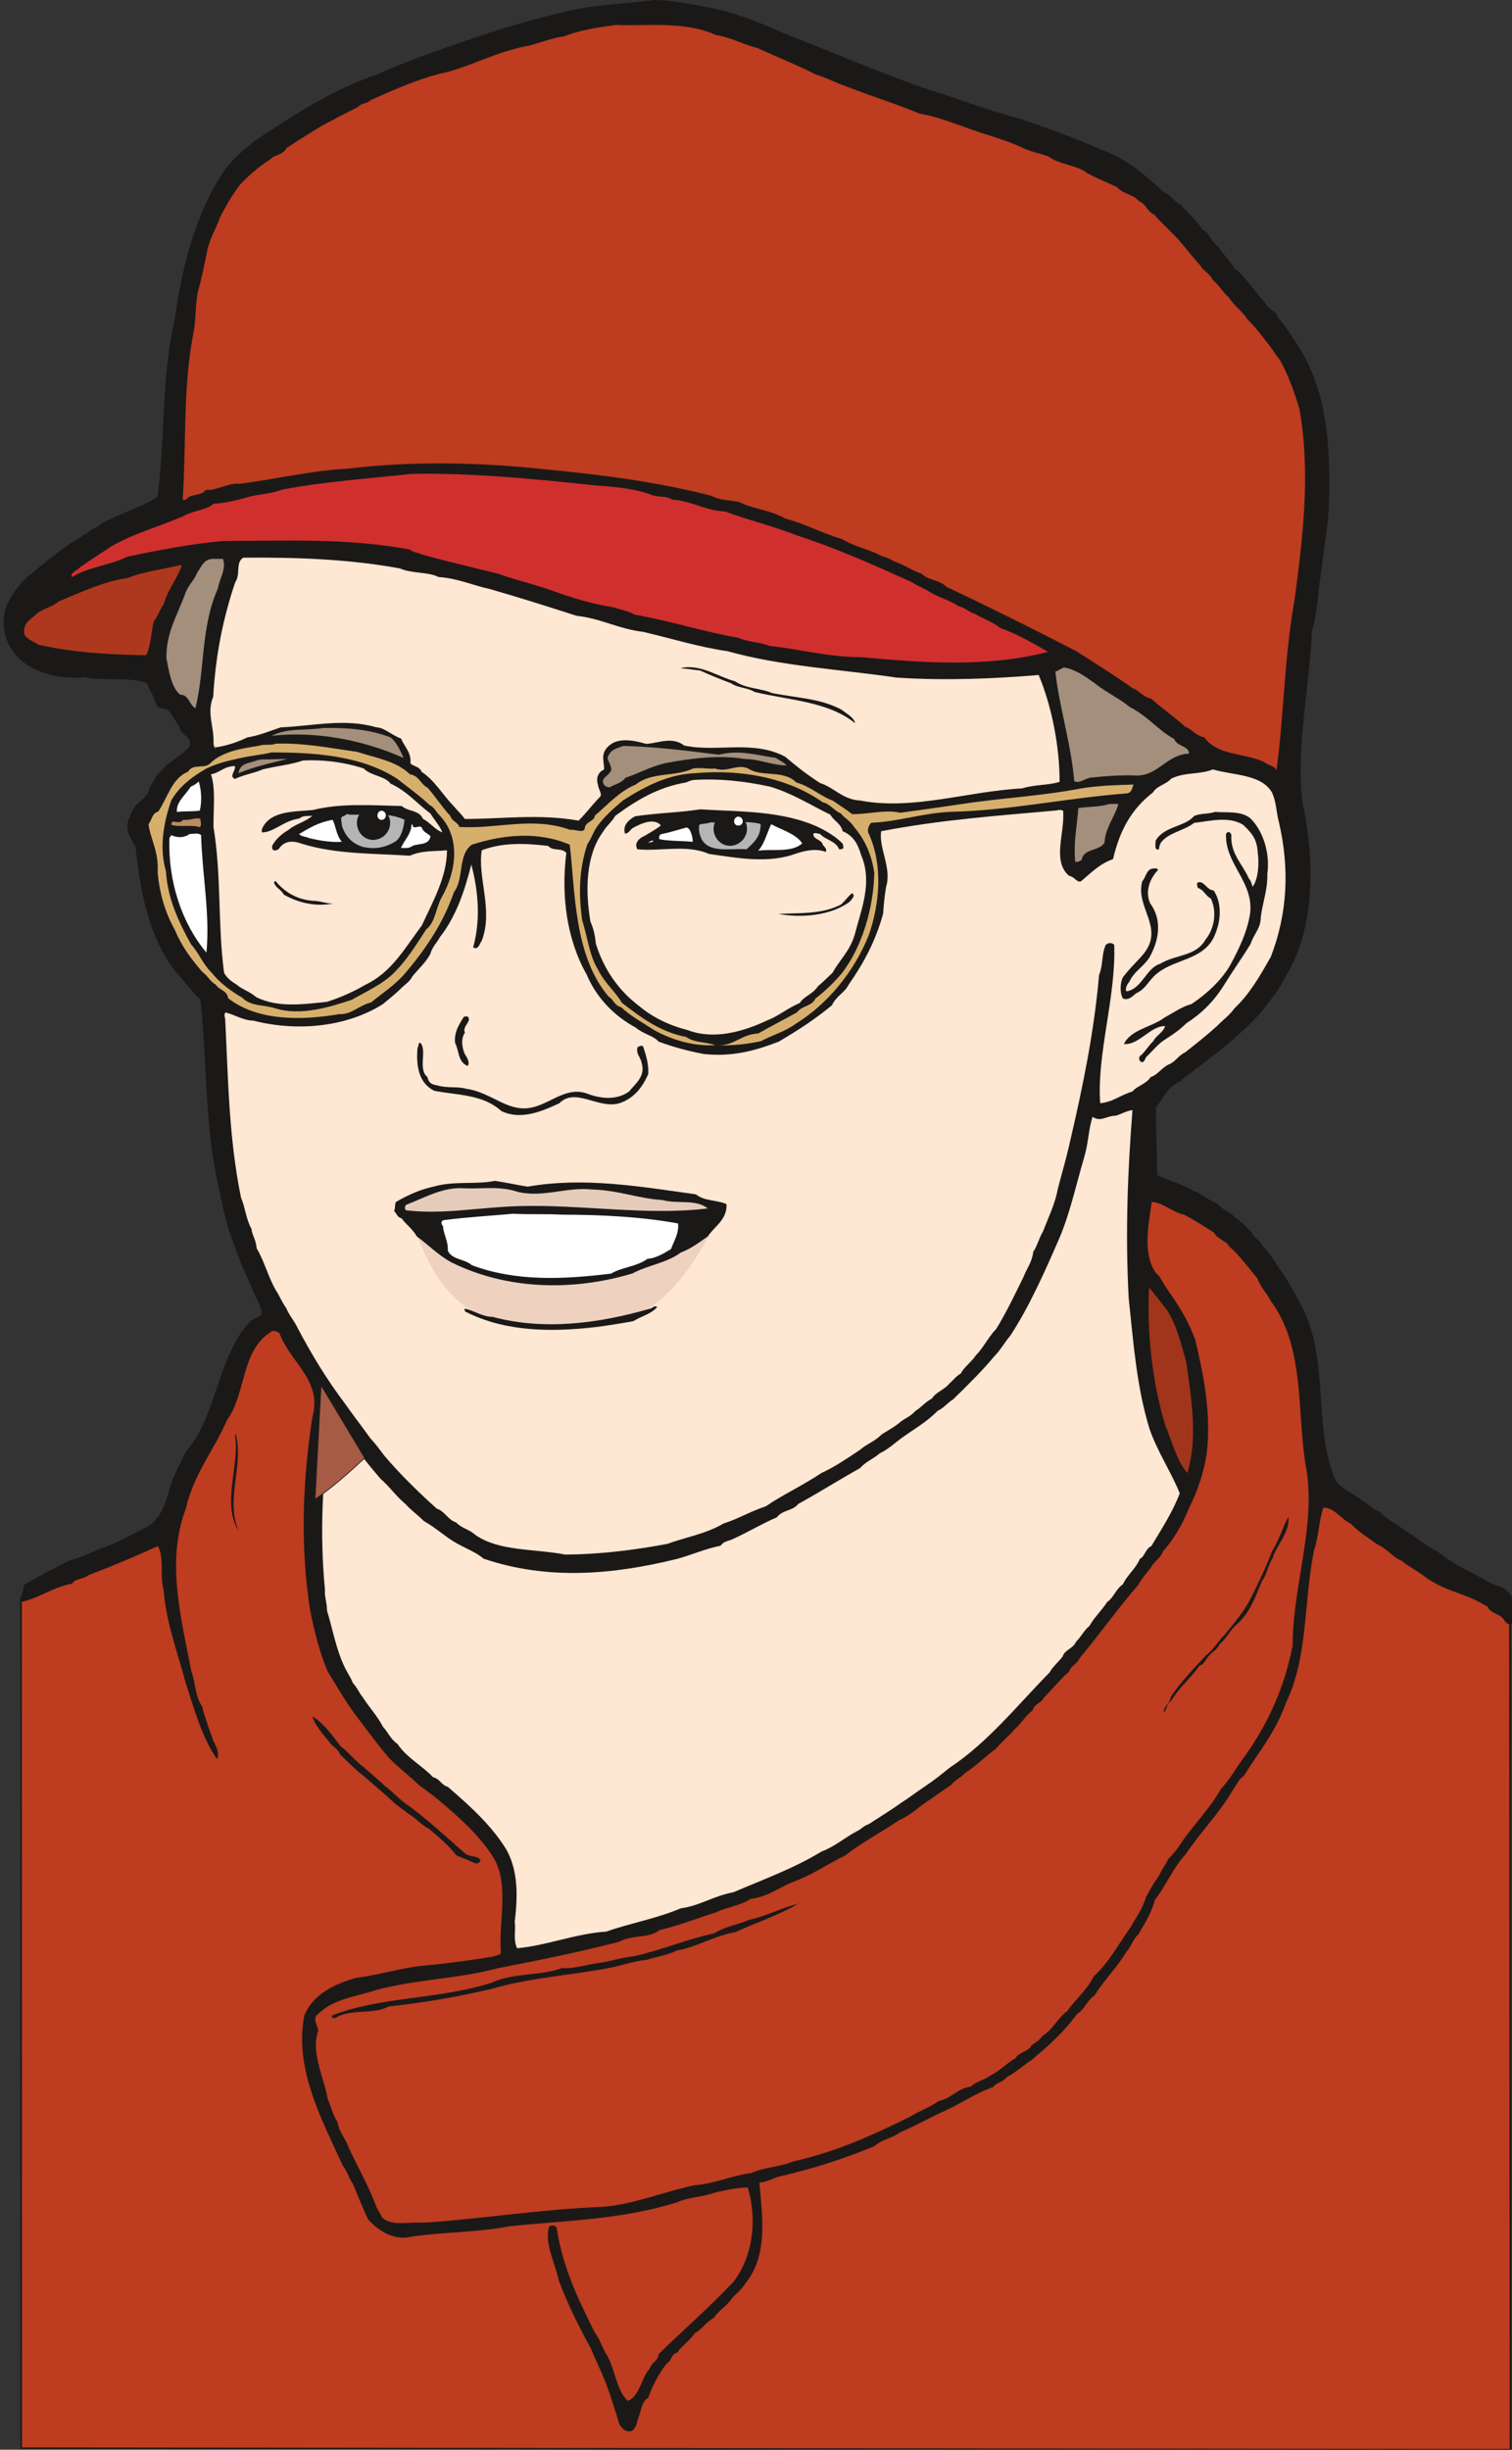 <svg xmlns="http://www.w3.org/2000/svg" xml:space="preserve" width="622.639" height="266.78mm" fill-rule="evenodd" stroke-linejoin="round" stroke-width="28.222" preserveAspectRatio="xMidYMid" version="1.2" viewBox="0 0 16474 26678"><rect x="0" y="0" width="16474" height="26678" fill="#333333" stroke="none"/><defs class="ClipPathGroup"><clipPath id="a" clipPathUnits="userSpaceOnUse"><path d="M0 0h16474v26678H0z"/></clipPath></defs><g class="SlideGroup"><g class="Slide" clip-path="url(#a)"><g class="Page"><g class="com.sun.star.drawing.ClosedBezierShape"><path fill="none" d="M219 12868h16250v13822H219z" class="BoundingBox"/><path fill="#BE3C20" d="m16452 17484-1196-592c-338-463-594-290-848-723-71-1958-661-2385-1021-2761-214-231-430-327-922-530l-9384 1430-84 7c-556 241-526 1257-907 1669-198 211-111 504-264 722-312 196-1046 351-1597 689l2 9267 16227 17-6-9195Z"/><path fill="none" stroke="#1B1918" stroke-linejoin="miter" stroke-width="18" d="m16452 17484-1196-592c-338-463-594-290-848-723-71-1958-661-2385-1021-2761-214-231-430-327-922-530l-9384 1430-84 7c-556 241-526 1257-907 1669-198 211-111 504-264 722-312 196-1046 351-1597 689l2 9267 16227 17-6-9195Z"/></g><g class="com.sun.star.drawing.ClosedBezierShape"><path fill="none" d="M38 0h16439v26480H38z" class="BoundingBox"/><path fill="#1B1918" d="M7126 0c185 0 388 43 569 76 325 58 612 183 891 305 511 198 1011 416 1514 589 340 101 653 231 973 312 381 122 754 267 1097 422 202 109 367 256 512 391 73 25 111 102 180 132 76 92 173 168 241 274 84 46 97 140 173 186 53 89 129 155 175 236 140 109 229 269 338 379 30 76 119 76 132 152 79 89 130 173 186 256 353 503 391 1156 373 1745-8 280-59 536-86 780-39 224-36 435-100 638-27 625-175 1272-104 1859 140 650 140 1392-193 1920-73 148-170 257-259 374-147 165-312 304-475 439-86 53-152 127-233 173-64 68-122 76-168 139-135 51-180 176-267 282-2 249 13 526 13 737 124 61 246 94 363 152 18 18 31 23 43 23 97 41 155 104 249 135 59 74 142 91 188 148 81 51 140 122 186 168 38 76 101 89 124 152 84 76 135 191 201 270 96 147 170 279 241 421 269 567 114 1219 325 1801 51 152 206 180 313 277 73 38 116 99 193 119 76 92 198 140 287 216 122 66 213 160 350 224 160 134 341 210 521 310 152 94 170 30 279 170 5 109 0 216 5 302-23 25-68-8-86-38-38-74-147-66-180-147-267-163-417-148-666-313-96-79-195-122-267-185-109-46-165-137-269-181-106-76-218-147-292-228-99-41-175-175-297-173-51 147-48 300-102 465-114 561-63 1156-304 1656-117 330-300 541-463 803-51 28-76 96-112 142-149 261-360 467-520 709-140 152-216 345-335 497-39 148-110 254-181 376-59 51-77 135-128 186-101 175-249 312-345 475-89 61-117 165-193 203-153 211-320 353-498 505-94 59-178 140-267 183-46 59-114 61-150 109-198 72-330 168-510 252-173 76-333 170-503 241-79 64-206 79-282 153-338 137-640 236-998 320-102 20-153 66-254 76 33 371 91 787-140 1079-46 79-102 117-160 181-51 81-152 139-193 210-86 46-140 135-211 168-56 86-140 137-190 211-77 25-56 89-115 119-89 117-155 237-203 376-74 41-71 130-104 206-20 63-20 109-69 152-73 28-124-38-142-76-43-145-96-307-147-447-56-140-114-256-165-378-130-237-252-483-346-734-43-198-165-422-104-592 33-13 61-13 79 13 68 439 231 772 416 1143 61 81 87 182 133 248 91 160 109 402 231 498 132-63 144-256 236-353 20-73 89-76 96-157 298-290 557-513 816-788 211-274 261-680 155-1026-104-2-249 31-346 51-147 56-294 51-416 107-607 193-1220 200-1834 264-384 73-772 61-1123 122-180 18-326-99-415-193-63-127-112-262-168-391-45-64-63-140-109-196-228-500-536-1062-419-1643 102-229 318-333 559-404 239-31 451-94 661-125 292-28 562-61 844-109 33-15 71-13 76-41-26-350 94-726-76-1028-72-120-165-221-252-318-183-178-363-338-561-475-107-106-229-195-330-300-111-127-227-287-329-421-135-173-231-346-338-518-89-209-152-460-193-676-109-696-81-1397 25-2095 112-402-236-587-358-915-30-25-86-35-94-13-325 199-269 674-477 958-150 345-361 582-450 968-216 569-51 1186 59 1760 45 122 43 284 119 391 33 135 86 269 122 376 33 58 71 142 41 198-160-223-249-541-341-828-94-345-216-673-241-1011-46-165 10-363-64-480-238 109-485 214-754 315-58 51-147 33-180 94-221 41-358 160-562 201l39-188c172-102 302-165 480-259 165-46 320-130 472-181 135-55 231-116 358-177 191-89 236-290 300-511 46-109 101-213 152-320 341-391 346-1041 696-1415 41-43 104-48 135-89-18-109-84-198-114-292-105-218-178-416-254-640-74-270-117-499-168-773-84-587-76-1158-135-1717-101-91-180-211-269-302-297-376-389-887-439-1367-69-104-127-206-56-333 35-152 190-167 211-312 48-63 61-127 119-168 89-122 229-165 320-282 18-111-104-111-109-195-46-66-76-130-132-198-46-13-104-13-125-51-25-92-73-160-106-239-206-73-468-18-679-63-287 25-586-51-751-249-129-148-167-363-87-549 61-135 160-254 269-338 140-114 262-216 404-315 76-35 127-86 198-122 44-48 107-50 132-88 188-115 460-186 633-305 84-648 38-1278 185-1926 79-579 237-1168 524-1600 104-155 238-261 365-361 417-271 823-546 1321-713 397-181 814-315 1243-460 300-97 567-168 874-239 312-68 594-68 897-111Z"/></g><g class="com.sun.star.drawing.ClosedBezierShape"><path fill="none" d="M1991 272h12230v8119H1991z" class="BoundingBox"/><path fill="#BE3C20" d="M6703 272c335 15 752-47 1097 109 173 28 293 104 453 142 210 97 429 183 632 287 125 38 231 97 348 135 272 109 528 183 785 292 170 28 333 91 493 147 203 77 439 135 632 226 87 44 192 61 281 94 116 89 314 94 421 181 104 56 224 106 325 152 64 76 173 76 239 153 81 30 86 115 170 148 51 71 117 117 168 178 122 109 223 261 330 373 33 64 104 86 135 158 71 58 109 134 175 190 56 91 152 155 203 239 84 81 153 172 211 249 58 68 102 144 145 198 91 160 160 355 213 536 122 696 36 1392-53 2066-115 642-115 1249-198 1864-23-53-94-53-135-91-229-102-511-69-650-267-94-18-135-89-211-117-122-114-257-201-368-305-97-20-130-89-206-116-198-140-396-262-607-399-460-239-946-480-1421-704-69-77-198-67-267-141-117-40-190-99-307-137-38-30-94-43-140-61-139-73-289-99-421-180-206-58-417-173-620-224-153-91-346-101-493-177-119-28-211-16-312-71-625-160-1235-232-1829-290-721-76-1439-89-2127-5-414 20-823 122-1189 165-119-13-241 76-363 66-51 71-155 38-203 94-21 13-36 28-48 8 40-615 0-1235 121-1834 28-165 13-305 51-452 38-135 59-252 87-379 25-165 99-267 149-409 74-143 138-250 226-364 102-102 196-185 318-262 41-53 142-45 175-122 137-91 259-167 394-248 135-72 251-135 389-201 35-48 96-31 137-76 254-112 485-216 752-287 303-59 623-247 971-305 122-33 282-92 386-102 183-73 368-96 556-124Z"/></g><g class="com.sun.star.drawing.ClosedBezierShape"><path fill="none" d="M779 5160h10641v2057H779z" class="BoundingBox"/><path fill="#CF302D" d="M4479 5161c658-12 1308 51 1973 122 226 18 430 31 628 99 89 41 185 13 241 59 211 12 366 121 577 129 256 94 523 159 777 258 430 139 859 330 1266 515 63 46 124 59 188 104 106 64 233 94 312 153 76 18 122 71 178 84 84 51 211 95 274 153 193 69 366 170 526 262-658 172-1367 119-2032 58-363 0-661-86-997-122-122-46-236-41-345-89-404-71-742-185-1130-252-84-46-163-56-239-82-211-33-409-91-605-160-218-83-434-127-640-203-287-71-574-137-835-211-46-22-100-22-130-53-671-127-1347-94-2025-94-364 31-717 102-1049 170-199 97-442 117-607 224-30-43 63-76 88-109 112-77 219-145 333-221 239-143 526-219 760-321 25-6 28-13 40-18 107-59 244-59 320-130 153-7 300-51 407-81 129-28 223-28 345-74 476-89 946-119 1401-170Z"/></g><g class="com.sun.star.drawing.ClosedBezierShape"><path fill="none" d="M2293 6072h9254v2866H2293z" class="BoundingBox"/><path fill="#FEE7D3" d="M2651 6073c561-4 1135 13 1704 117 135 59 314 36 423 94 206 13 376 92 556 130 328 94 645 195 947 292 262 28 470 147 727 175 315 74 602 165 919 211 590 165 1235 198 1840 287 526 35 1062 13 1550-28 150 359 228 796 228 1164-139 41-261 26-409 71-594 31-1188 242-1765 132-191-10-285-144-435-190-150-97-259-183-381-287-346-186-750-46-1100-122-135-102-282-25-414-18-160-46-325-71-424 38-76 82-31 160-36 242-66 28-89 96-66 165 8 66 59 104 13 142-81 84-147 173-224 249-426-76-843-18-1239-18-43-58-81-91-122-140-119-122-208-282-349-373-25-64-92-56-122-94 10-122-66-178-102-269-99-33-180-120-269-122-350-102-698-13-1041 0-117 38-239 91-363 109-117 56-237 94-348 109-68-96 45 107-23-38 12-180-78-333-3-513 26-448 104-842 239-1245 63-89 0-216 89-270Z"/></g><g class="com.sun.star.drawing.ClosedBezierShape"><path fill="none" d="M1813 6085h629v1629h-629z" class="BoundingBox"/><path fill="#A38F7C" d="M2327 6086h101c44 104-40 223-53 320-191 430-140 882-246 1307-65-33-73-150-164-147-99-74-127-270-152-397-4-287 122-468 210-718 33-84 92-129 123-211 56-78 72-152 181-154Z"/></g><g class="com.sun.star.drawing.ClosedBezierShape"><path fill="none" d="M262 6157h1719v980H262z" class="BoundingBox"/><path fill="#AE381D" d="M1949 6157h31c-44 139-153 262-196 422-46 64-66 140-109 186-31 135-31 275-84 371-414-7-791-30-1169-114-59-41-160-66-160-141 0-116 83-137 139-198 71-58 173-73 239-134 249-102 496-220 748-253 172-71 381-94 561-139Z"/></g><g class="com.sun.star.drawing.ClosedBezierShape"><path fill="none" d="M7411 7266h1905v611H7411z" class="BoundingBox"/><path fill="#1B1918" d="M7447 7269c211-24 361 94 564 152 114 79 295 77 402 127 277 55 511 55 750 177 63 48 147 94 152 150-287-234-714-249-1093-339-69-46-191-46-254-94-122-46-236-92-341-140-81-8-152-23-215-23 12 0 17-5 35-10Z"/></g><g class="com.sun.star.drawing.ClosedBezierShape"><path fill="none" d="M11499 7269h1458v1248h-1458z" class="BoundingBox"/><path fill="#A38F7C" d="M11595 7269c122 20 241 106 333 172 127 102 261 160 382 259 193 97 315 258 482 347 31 84 165 76 163 160-241 12-325 226-554 239-181-8-339 5-511 22-77 8-127 72-186 38-33-406-167-823-205-1192 40-12 71-40 96-45Z"/></g><g class="com.sun.star.drawing.ClosedBezierShape"><path fill="none" d="M2958 7926h1441v330H2958z" class="BoundingBox"/><path fill="#A38F7C" d="M3526 7928c256-4 498 13 730 103 71 58 102 140 142 224-435-194-948-296-1439-242 182-89 358-54 567-85Z"/></g><g class="com.sun.star.drawing.ClosedBezierShape"><path fill="none" d="M1618 8098h10734v3288H1618z" class="BoundingBox"/><path fill="#D7AF6C" d="M3002 8099c300-11 587 46 889 89 211 69 422 97 575 244 104 18 114 107 193 147 89 99 165 221 246 305 21 64 87 71 99 122 409 25 798-117 1207 31 63-6 145 40 160-13 5-81 107-76 109-140 150-129 272-269 447-340 173-140 432-82 625-175 89-13 180 10 236 0 135 48 241-54 363 0 148 99 386 10 524 152 160 46 256 145 398 198 87 58 153 102 211 147 165 5 356-53 524-15 293-38 524-74 803-114 386-51 775-76 1153-148 203-35 394-38 587-45-18 40-18 86-71 96-666 51-1270 186-1918 201-312 13-566 107-869 119-31 28-49 92-26 122 155 346 117 756 0 1099-160 403-452 754-792 965-120 89-267 129-384 193-157 33-322 51-457 43 170 2 246-119 427-127 147-84 294-158 421-229 59-78 165-66 203-152 105-79 211-185 285-272 229-297 348-721 356-1098-33-211-107-363-216-493-54-81-102-94-148-152-78-33-117-104-198-122-391-275-902-358-1374-318-312 10-577 153-805 300-94 81-198 170-269 269-51 64-69 140-115 203-96 280-96 558-58 830 58 180 79 391 173 538 66 140 180 229 261 363 201 153 409 315 699 371 94 66 211 51 317 89-233 15-472-56-668-165-137-89-256-153-358-249-76-18-79-81-135-114-378-442-365-1144-424-1655-343-147-721-112-1067 0-157 112-81 368-195 516-122 351-315 628-526 877-109 132-255 224-377 325-134 33-218 135-345 127-414 71-894 76-1212-173-13-88-99-88-134-147-64-35-84-94-148-140-127-147-226-282-302-464-109-193-165-405-185-621 15-224-74-346-99-523 43-59 38-117 106-138 104-152 148-363 325-434 51-94 186-25 244-94 135-129 346-160 528-188 61-23 130 0 181-23Z"/></g><g class="com.sun.star.drawing.ClosedBezierShape"><path fill="none" d="M6570 8123h2005v452H6570z" class="BoundingBox"/><path fill="#A38F7C" d="M6796 8123c351 10 696 53 1035 96 231-56 396 3 620 34 51 33 76 43 122 81-135 8-300-68-452-68-290-47-588-8-873 45-165 39-284 110-434 159-38 58-119 71-170 104-71 0-88-66-64-96 36-40 94-73 77-121-13-58-54-91-26-130 31-69 102-82 165-104Z"/></g><g class="com.sun.star.drawing.ClosedBezierShape"><path fill="none" d="M1771 8194h3179v2822H1771z" class="BoundingBox"/><path fill="#1B1918" d="M2959 8194c460 0 978 33 1368 287 132 104 241 180 351 284 58 30 71 74 104 107 241 242 190 613 38 887-71 117-74 285-175 361-120 183-209 331-351 473-127 127-301 203-461 295-244 81-561 178-830 94-135-43-270-20-364-117-130-76-239-157-333-272-104-104-135-211-224-308-134-241-256-498-274-798-75-251-26-531 58-770 94-163 242-267 384-348 124-59 236-84 362-112 129-30 251-38 347-63Z"/></g><g class="com.sun.star.drawing.ClosedBezierShape"><path fill="none" d="M2598 8264h535v158h-535z" class="BoundingBox"/><path fill="#A38F7C" d="M2862 8270c90 2 184-5 270-5-188 46-387 92-534 156 12-64 38-87 99-110 73-16 106-39 165-41Z"/></g><g class="com.sun.star.drawing.ClosedBezierShape"><path fill="none" d="M2299 8280h2572v2661H2299z" class="BoundingBox"/><path fill="#FEE7D3" d="M3302 8282c213-11 443 16 661 87 76 81 234 81 292 165 181 81 300 229 435 325 45 76 104 135 129 206-84-33-129-104-211-148-40-96-162-78-231-139-333-8-665-33-966 43-198 20-452 5-549 190-12 26-12 39-7 54 129 0 239-130 404-150 45-38 94-25 144-31-68 64-190 92-261 155-76 44-135 99-173 165-10 18 0 44 0 44 13 25 64 12 76-13 59-81 150-81 239-48 377 119 799 106 1182 132 130-59 269-46 404-59 0 290-155 560-274 819-188 249-328 511-620 648-130 76-269 137-413 183-266 28-536 66-772-51-71-63-155-84-211-135-50-30-109-71-139-132-71-543-26-1042-115-1586-2-205 26-409-27-574 96-15 142-89 261-89 8 56-68 112 0 140 92-46 211-63 302-104 158-38 305-51 440-97Z"/></g><g class="com.sun.star.drawing.ClosedBezierShape"><path fill="none" d="M2446 8378h11562v8553H2446z" class="BoundingBox"/><path fill="#FEE7D3" d="M13214 8379c221 66 524 50 643 248 51 105 46 214 79 333 114 498 94 983-89 1458-112 199-231 408-396 562-54 77-135 135-188 191-127 114-221 188-351 290-76 35-107 106-180 132-77 38-120 114-196 137-46 76-147 94-198 157-130 38-216 117-351 127-38-541 173-1150 153-1725-41-36-71-13-92 0-50 116-25 210-73 328-54 620-175 1207-315 1809-43 195-89 343-135 523-30 165-101 305-160 460-48 81-63 160-107 223-15 120-76 191-104 269-97 199-191 394-298 569-86 89-147 216-221 287-56 83-137 136-165 200-56 30-84 76-122 106-61 76-145 92-195 168-72 38-122 101-176 132-63 71-137 89-183 137-63 48-116 76-185 119-84 84-165 105-236 168-148 99-269 183-422 254-211 140-421 236-607 363-178 59-295 135-462 188-188 112-427 153-610 221-373 71-757 115-1112 117-346-66-717-33-979-213-66-61-153-74-211-137-91-28-122-122-211-150-193-173-401-376-569-574-58-76-101-135-155-193-99-137-190-254-279-381-198-262-353-519-513-819-36-79-94-140-125-219-45-58-71-132-111-190-82-140-127-320-211-460-5-89-51-147-56-211-59-104-69-238-114-340-135-658-140-1313-173-1953-12-33-7-51 5-64 102 26 198 89 302 89 478 122 1014 71 1412-180 74-61 125-102 186-160 48-51 107-82 137-145 71-84 147-153 193-240 25-86 71-119 104-183 178-226 272-510 343-792 76 282 104 604 20 902 59 35 72-46 94-72 128-337-48-685 0-985 233-89 481-76 723-48 53 61 147 17 198 76-56 460 0 932 223 1327 105 249 298 449 534 576 81 71 198 89 249 153 160 58 317 101 490 134 302 33 549-30 818-134 216-127 401-247 581-397 46-101 135-132 181-223 165-237 292-471 376-773 7-107 18-211 33-295 63-203-84-427-54-604 653-125 1260-168 1911-226 34-13 84 0 72 12 17 239-122 539 63 699 64 12 84 76 130 61 114-94 198-188 350-242 71-304 196-543 435-726 45-76 144-86 198-150 147-74 320-43 454-101Z"/></g><g class="com.sun.star.drawing.ClosedBezierShape"><path fill="none" d="M6400 8488h3039v2780H6400z" class="BoundingBox"/><path fill="#FEE7D3" d="M7560 8494c279-17 548 12 830 73 247 74 436 198 657 305 40 71 114 94 134 180 115 49 165 135 201 259 127 295 5 583-71 873-54 177-163 269-239 409-61 55-107 106-160 147-56 89-152 107-198 183-138 58-230 142-352 188-269 127-586 216-873 106-216-55-390-147-532-266-219-168-376-391-465-673-8-94-28-171-59-242-57-333-52-717 133-971 45-76 104-117 137-180 228-168 466-313 773-364 25-12 58-25 84-27Z"/></g><g class="com.sun.star.drawing.ClosedBezierShape"><path fill="none" d="M1927 8509h266v335h-266z" class="BoundingBox"/><path fill="#FFF" d="M2165 8509c28 89 38 211 12 319-94 13-183 3-249 15-12-110 96-186 150-276 38-15 82-46 87-58Z"/></g><g class="com.sun.star.drawing.ClosedBezierShape"><path fill="none" d="M11708 8755h479v634h-479z" class="BoundingBox"/><path fill="#A38F7C" d="M12086 8755h99c-28 121-148 269-150 422-61 97-230 59-250 188-23 18-51 23-69 23-24-188 20-400 33-588 120-18 237-10 337-45Z"/></g><g class="com.sun.star.drawing.ClosedBezierShape"><path fill="none" d="M6803 8814h2388v546H6803z" class="BoundingBox"/><path fill="#1B1918" d="M7628 8814c435 27 900 12 1297 198 99 50 188 105 256 176 8 18 8 48 8 48-8 13-41 15-46 13-38-94-152-102-206-166-30-5-63-21-76 0 3 64 92 57 104 118 18 22 51 48 31 76-107-41-224-13-320 18-314 116-656 45-951 5-236-107-537-26-781-51-43-81 43-132 81-147 66-40 135-78 176-113-71-84-211-23-287 18-46 17-59 71-104 71-33-97 58-160 109-188 249-38 465-38 709-76Z"/></g><g class="com.sun.star.drawing.ClosedBezierShape"><path fill="none" d="M12245 8842h1572v2728h-1572z" class="BoundingBox"/><path fill="#1B1918" d="M13239 8842c119 10 287-15 388 73 145 147 211 391 181 602 5 178-54 315-72 480-2 120-76 173-109 281-101 165-203 307-289 447-115 185-247 312-415 421-71 71-140 117-219 168-94 58-132 119-216 198-17 31-20 56-50 56-44-25-26-71 0-81 50-51 81-104 127-148 33-63 114-101 129-165-162-2-282 209-449 196 78-160 302-183 441-287 102-56 194-122 295-148 166-109 339-271 428-434 91-170 180-351 211-550 45-345-275-541-262-868 20-43 58-13 58 12-12 204 127 321 191 473 28 30 28 58 41 89 63-81 73-262 55-376-7-152-76-219-160-300-165-96-358-38-531-20-120 91-280 104-364 216-12 28-20 46-20 71-56 25-36-71-36-94 94-160 318-147 420-269 79-31 156-18 227-43Z"/></g><g class="com.sun.star.drawing.ClosedBezierShape"><path fill="none" d="M3717 8866h692v371h-692z" class="BoundingBox"/><path fill="#B4B5B6" d="M3802 8872c203 5 423-32 606 56-11 85-31 181-94 233-117 71-226 89-352 64-117-31-198-111-236-230 0-39-27-98 13-105 35-13 35-35 63-18Z"/></g><g class="com.sun.star.drawing.ClosedBezierShape"><path fill="none" d="M1867 8912h324v98h-324z" class="BoundingBox"/><path fill="#B98D61" d="M2117 8915c23 0 74-17 69 29 5 33 5 47-8 64-100-31-217 5-311-26 0-76 82 9 125-52 48-2 86-2 125-15Z"/></g><g class="com.sun.star.drawing.ClosedBezierShape"><path fill="none" d="M3259 8928h467v243h-467z" class="BoundingBox"/><path fill="#FFF" d="M3624 8928c38 73 38 168 101 239-106 10-237-12-352-38-38-20-89-15-114-46 106-64 211-128 365-155Z"/></g><g class="com.sun.star.drawing.ClosedBezierShape"><path fill="none" d="M7616 8951h673v300h-673z" class="BoundingBox"/><path fill="#B4B5B6" d="M7741 8956c174 10 381-25 546 17 5 136-76 205-153 276-173-13-403 46-489-109-26-57-35-103-26-159 46-15 79-8 122-25Z"/></g><g class="com.sun.star.drawing.ClosedBezierShape"><path fill="none" d="M4369 8979h322v258h-322z" class="BoundingBox"/><path fill="#FFF" d="M4496 8981c0 68 87-14 105 43 17 46 71 53 89 85-18 109-155 68-212 114-43 20-76 8-109 13 27-76 114-154 114-255 7-4 13 0 13 0Z"/></g><g class="com.sun.star.drawing.ClosedBezierShape"><path fill="none" d="M8260 8975h482v290h-482z" class="BoundingBox"/><path fill="#FFF" d="M8402 8976c112 60 273 106 339 209-117 104-329 58-481 79 66-64 104-212 142-288Z"/></g><g class="com.sun.star.drawing.ClosedBezierShape"><path fill="none" d="M7181 9012h368v157h-368z" class="BoundingBox"/><path fill="#FFF" d="M7477 9012c46 0 71 105 71 156-118-12-252-7-362-28-12-23 0-51 20-56 103-21 179-47 271-72Z"/></g><g class="com.sun.star.drawing.ClosedBezierShape"><path fill="none" d="M1844 9078h418v1297h-418z" class="BoundingBox"/><path fill="#FFF" d="M2065 9083c36 0 95-17 126 12 12 435 99 857 58 1279-267-318-420-776-403-1246 8-15 20-33 20-33 69 31 138 31 199-12Z"/></g><g class="com.sun.star.drawing.ClosedBezierShape"><path fill="none" d="M7066 9153h54v26h-54z" class="BoundingBox"/><path fill="#FEEFE4" d="M7111 9154c29 13-33 19-45 24 0-5 26-24 45-24Z"/></g><g class="com.sun.star.drawing.ClosedBezierShape"><path fill="none" d="M12210 9457h1081v1425h-1081z" class="BoundingBox"/><path fill="#1B1918" d="M12560 9458c17 3 45-11 58 16-84 86-147 228-86 364 122 165 104 371 10 554-54 122-181 173-239 303-25 25-46 76-30 101 170-25 215-256 368-300 168-104 387-76 494-264 96-115 127-305 58-446-66-38-71-91-142-117-10-25-10-43-5-56 71-33 101 82 177 84 92 136 79 324 21 466-104 290-427 274-626 430-97 69-130 178-239 224-38 30-84 84-145 56-37-69-27-173 0-229 77-104 160-174 237-270 210-282-102-493-26-776 43-48 43-127 115-140Z"/></g><g class="com.sun.star.drawing.ClosedBezierShape"><path fill="none" d="M2985 9594h652v260h-652z" class="BoundingBox"/><path fill="#1B1918" d="M3002 9594c89 109 216 199 403 216 91 0 160 36 231 28-186 38-377 0-545-96-30-60-89-70-106-133 5-10 17-15 17-15Z"/></g><g class="com.sun.star.drawing.ClosedBezierShape"><path fill="none" d="M8484 9728h818v247h-818z" class="BoundingBox"/><path fill="#1B1918" d="M9286 9728c38 30-8 64-28 92-205 153-530 179-774 133 224-13 468 8 680-103 45-40 94-110 122-122Z"/></g><g class="com.sun.star.drawing.ClosedBezierShape"><path fill="none" d="M4957 11069h154v540h-154z" class="BoundingBox"/><path fill="#1B1918" d="M5091 11069c64 45-62 109-25 177-49 66-31 174 2 240 23 33 56 94 26 122-105-41-90-163-136-251-12-123 51-210 95-283 13-5 38-5 38-5Z"/></g><g class="com.sun.star.drawing.ClosedBezierShape"><path fill="none" d="M4545 11355h2520v790H4545z" class="BoundingBox"/><path fill="#1B1918" d="M4579 11356c79 78-30 290 79 374 10 63 48 81 101 89 110 35 232 10 320 38 286 38 466 280 748 196 203-60 363-224 579-140 161 59 321 64 448-26 66-83 181-165 138-307-13-75-64-95-46-174 20-17 58-25 63-5 33 104 59 182 54 296-66 152-163 268-315 318-231 66-479-178-654 0-198 92-422 186-633 84-198-181-470-171-727-219-180-87-200-287-185-466 17-33 5-56 30-58Z"/></g><g class="com.sun.star.drawing.ClosedBezierShape"><path fill="none" d="M3510 12090h9345v9128H3510z" class="BoundingBox"/><path fill="#FEE7D3" d="M12339 12090c-54 680-79 1356-41 2052 53 493 86 960 226 1417 89 257 231 460 330 704-81 211-198 388-310 575-66 28-71 117-124 137-48 114-140 178-186 279-76 51-106 153-170 191-66 101-147 175-193 261-58 46-94 122-147 173-31 76-122 84-147 163-49 63-110 111-140 170-351 358-678 767-1086 1036-89 71-180 145-261 198-104 69-176 127-277 191-109 79-231 152-346 228-55 16-86 59-134 79-132 71-249 173-381 219-302 185-635 304-960 444-221 41-364 147-574 175-262 112-564 165-813 254-335 21-650 153-971 181-46-99-11-206-26-285 33-272 41-559-94-795-167-269-409-482-635-678-73-20-89-91-160-104-119-127-287-211-388-363-77-51-107-135-158-186-61-119-150-211-226-330-38-46-56-99-102-147-30-76-71-125-101-198-84-181-122-399-181-590 0-89-30-160-22-223-60-620-28-1236 61-1840 38-41 78 30 96 51 25 68 76 71 97 132 114 155 228 302 350 442 109 96 168 190 274 277 59 68 130 114 199 185 134 74 231 171 358 242 114 64 205 94 294 168 697 236 1409 175 2115 0 162-46 302-109 467-142 33-51 91-51 130-71 170-77 317-167 482-238 64-83 173-68 231-144 236-130 435-257 676-392 61-71 147-101 213-160 94-45 160-109 236-165 145-104 270-172 397-299 63-28 119-97 165-122 153-148 334-328 448-468 66-63 122-165 180-231 203-312 369-683 529-1051 121-282 185-590 274-889 46-153 46-303 91-440 94 61 148-13 257-13 61-22 137-60 178-60Z"/></g><g class="com.sun.star.drawing.ClosedBezierShape"><path fill="none" d="M3434 13089h10826v11123H3434z" class="BoundingBox"/><path fill="#BE3C20" d="M12549 13089c133 12 216 109 351 139 114 59 223 130 325 193 38 76 135 89 168 153 122 104 211 238 305 345 38 104 104 160 147 249 366 488 287 1168 376 1764 134 653-137 1315-137 1989-92 469-275 861-526 1211-89 117-160 252-257 353-106 186-241 330-363 490-76 97-119 188-206 265-35 73-76 122-101 182-64 92-107 163-145 239-41 135-114 229-163 320-137 191-236 386-406 542-76 153-206 257-287 376-105 76-164 211-275 275-38 66-104 71-135 129-53 46-135 64-152 109-99 56-181 145-277 191-69 51-155 63-216 122-147 20-206 127-346 155-104 73-223 114-320 175-401 198-810 383-1265 483-147 63-312 60-459 127-224 30-404 119-625 134-340 74-671 211-993 234-659 25-1297 129-1949 173-160-13-356 45-458-61-15-46-40-66-58-110-89-238-198-421-302-645-36-104-110-175-122-282-56-78-74-180-107-249-46-256-189-510-102-749-20-63-57-132-15-165 176-180 417-198 648-274 439-117 902-122 1323-237 457-89 880-173 1322-288 140-78 320-33 440-127 223-53 411-129 614-193 122-58 275-76 379-147 177-20 304-119 444-178 224-79 386-198 584-294 191-148 389-249 587-384 102-46 178-107 249-165 114-76 203-142 318-218 45-59 96-72 149-128 127-83 221-180 346-274 63-76 145-140 203-211 71-63 122-152 191-200 20-77 91-74 121-137 97-97 187-211 276-285 25-74 84-76 117-150 215-256 414-538 637-795 43-81 89-122 135-185 43-82 106-99 132-178 137-152 223-318 289-480 94-186 160-389 191-593 46-429-26-813-127-1234-84-237-203-402-320-574-46-66-59-115-109-155-148-211-77-536-44-772Z"/></g><g class="com.sun.star.drawing.ClosedBezierShape"><path fill="none" d="M12514 14021h486v2021h-486z" class="BoundingBox"/><path fill="#A1351C" d="M12520 14021c61 71 129 167 193 243 105 160 156 371 211 567 59 410 127 831 13 1210-114-127-165-338-242-523-147-486-200-1043-175-1497Z"/></g><g class="com.sun.star.drawing.ClosedBezierShape"><path fill="none" d="M2517 15618h84v1056h-84z" class="BoundingBox"/><path fill="#1B1918" d="M2569 15618c91 340-116 704 31 1055-189-305 13-705-39-1038 0-17 8-17 8-17Z"/></g><g class="com.sun.star.drawing.ClosedBezierShape"><path fill="none" d="M12680 16519h1360v2129h-1360z" class="BoundingBox"/><path fill="#1B1918" d="M14037 16520c20 170-130 304-173 454-51 74-63 184-114 242-71 178-135 346-264 465-82 64-122 163-199 226-26 61-77 77-112 122-41 43-54 100-104 108-89 129-231 249-308 383-58 31-50 110-83 127 2-71 66-96 78-170 107-160 244-302 381-448 92-73 135-162 198-218 105-130 207-249 283-389 89-180 168-340 239-527 76-119 119-269 178-375Z"/></g><g class="com.sun.star.drawing.ClosedBezierShape"><path fill="none" d="M3404 18692h1831v1602H3404z" class="BoundingBox"/><path fill="#1B1918" d="M3404 18692c124 76 210 198 307 325 89 66 161 165 257 231 77 76 160 132 219 198 86 59 145 133 233 196 227 160 436 359 649 544 56 41 135 20 165 71 0 26-33 43-63 33-71-33-122-53-198-84-89-114-199-205-296-287-94-50-142-117-218-160-51-43-99-71-145-109-117-107-239-212-351-308-91-69-176-158-257-234-26-71-89-86-117-137-74-86-165-196-185-279Z"/></g><g class="com.sun.star.drawing.ClosedBezierShape"><path fill="none" d="M3614 20704h5128v1275H3614z" class="BoundingBox"/><path fill="#1B1918" d="M8741 20704c-213 139-498 231-729 338-231 38-416 163-633 198-107 54-242 72-325 102-148 15-277 61-397 86-421 82-868 107-1290 229-383 90-750 153-1131 194-175 94-412 18-584 127-31 0-38-8-38-28 546-211 1163-173 1740-357 262-116 529-71 767-160 160 8 288-45 422-58 127-20 236-58 356-69 320-71 577-187 882-251 114-75 262-95 384-148 180-38 365-137 531-173 25-13 33-23 45-30Z"/></g><g class="com.sun.star.drawing.ClosedBezierShape"><path fill="none" d="M7775 8847h366v366h-366z" class="BoundingBox"/><path fill="#1B1918" d="M7952 8847c103 0 187 81 187 177 0 103-84 187-187 187-96 0-177-84-177-187 0-96 81-177 177-177Z"/></g><g class="com.sun.star.drawing.ClosedBezierShape"><path fill="none" d="M7998 8892h96v100h-96z" class="BoundingBox"/><path fill="#FFF" d="M8044 8893c27 0 49 26 49 51 0 27-22 47-49 47-26 0-46-20-46-47 0-25 20-51 46-51Z"/></g><g class="com.sun.star.drawing.ClosedBezierShape"><path fill="none" d="M3889 8783h363v365h-363z" class="BoundingBox"/><path fill="#1B1918" d="M4065 8783c102 0 186 81 186 177 0 103-84 187-186 187-98 0-176-84-176-187 0-96 78-177 176-177Z"/></g><g class="com.sun.star.drawing.ClosedBezierShape"><path fill="none" d="M4111 8829h94v101h-94z" class="BoundingBox"/><path fill="#FFF" d="M4157 8829c27 0 47 25 47 51s-20 49-47 49c-25 0-45-23-45-49s20-51 45-51Z"/></g><g class="com.sun.star.drawing.ClosedBezierShape"><path fill="none" d="M4393 13205h3455v1272H4393z" class="BoundingBox"/><path fill="#EED1BF" d="M5929 13502c353-13 1515-160 1918-249-210 283-536 1312-1728 1216-1477 51-1431-952-1725-1264 261 43 1227 297 1535 297Z"/></g><g class="com.sun.star.drawing.ClosedBezierShape"><path fill="none" d="M4293 12860h3625v1139H4293z" class="BoundingBox"/><path fill="#1B1918" d="M5392 12860c120 17 229 43 356 63 623-108 1230 0 1835 84 91 76 239 61 333 107 7 172-135 243-204 351-101 71-190 137-294 175-153 115-366 140-529 229-665 198-1377 173-1972-122-152-84-249-191-376-282-45-82-121-133-165-197-53-12-53-58-83-78 20-31 0-97 33-107 132-76 256-130 408-163 224-62 448-17 658-60Z"/></g><g class="com.sun.star.drawing.ClosedBezierShape"><path fill="none" d="M4412 12937h3301v260H4412z" class="BoundingBox"/><path fill="#E5CBBA" d="M5067 12941c195 8 376-29 581 41 285 61 522-58 804-28 282 7 513 101 767 115 165 46 358-14 493 91-658 82-1382-45-2051-25-429 10-820 94-1234 46-20-8-20-46 0-61 203-77 401-198 640-179Z"/></g><g class="com.sun.star.drawing.ClosedBezierShape"><path fill="none" d="M4810 13218h2581v701H4810z" class="BoundingBox"/><path fill="#FFF" d="M5591 13218c178 10 363 0 528 10 435 0 890 25 1269 96 12 110-51 199-76 278-79 48-168 102-257 107-117 85-277 90-397 161-513 63-1037 89-1518-92-76-69-216-57-261-158 7-104-51-186-51-265-30-31-22-69 20-69 257-33 506-46 743-68Z"/></g><g class="com.sun.star.drawing.ClosedBezierShape"><path fill="none" d="M5060 14227h2103v257H5060z" class="BoundingBox"/><path fill="#1B1918" d="m7139 14227 23 5c-61 76-173 101-262 156-618 114-1296 172-1833-106-2-10-7-30-7-30 83 8 190 89 307 89 567 153 1169 69 1714-89 30-5 33-25 58-25Z"/></g><g class="com.sun.star.drawing.ClosedBezierShape"><path fill="none" d="M3427 15071h554v1266h-554z" class="BoundingBox"/><path fill="#A65B45" d="M3974 15878c-183 170-357 325-542 450l66-1243 476 793Z"/><path fill="none" stroke="#1B1918" stroke-linejoin="miter" stroke-width="8" d="M3974 15878c-183 170-357 325-542 450l66-1243 476 793Z"/></g></g></g></g></svg>
